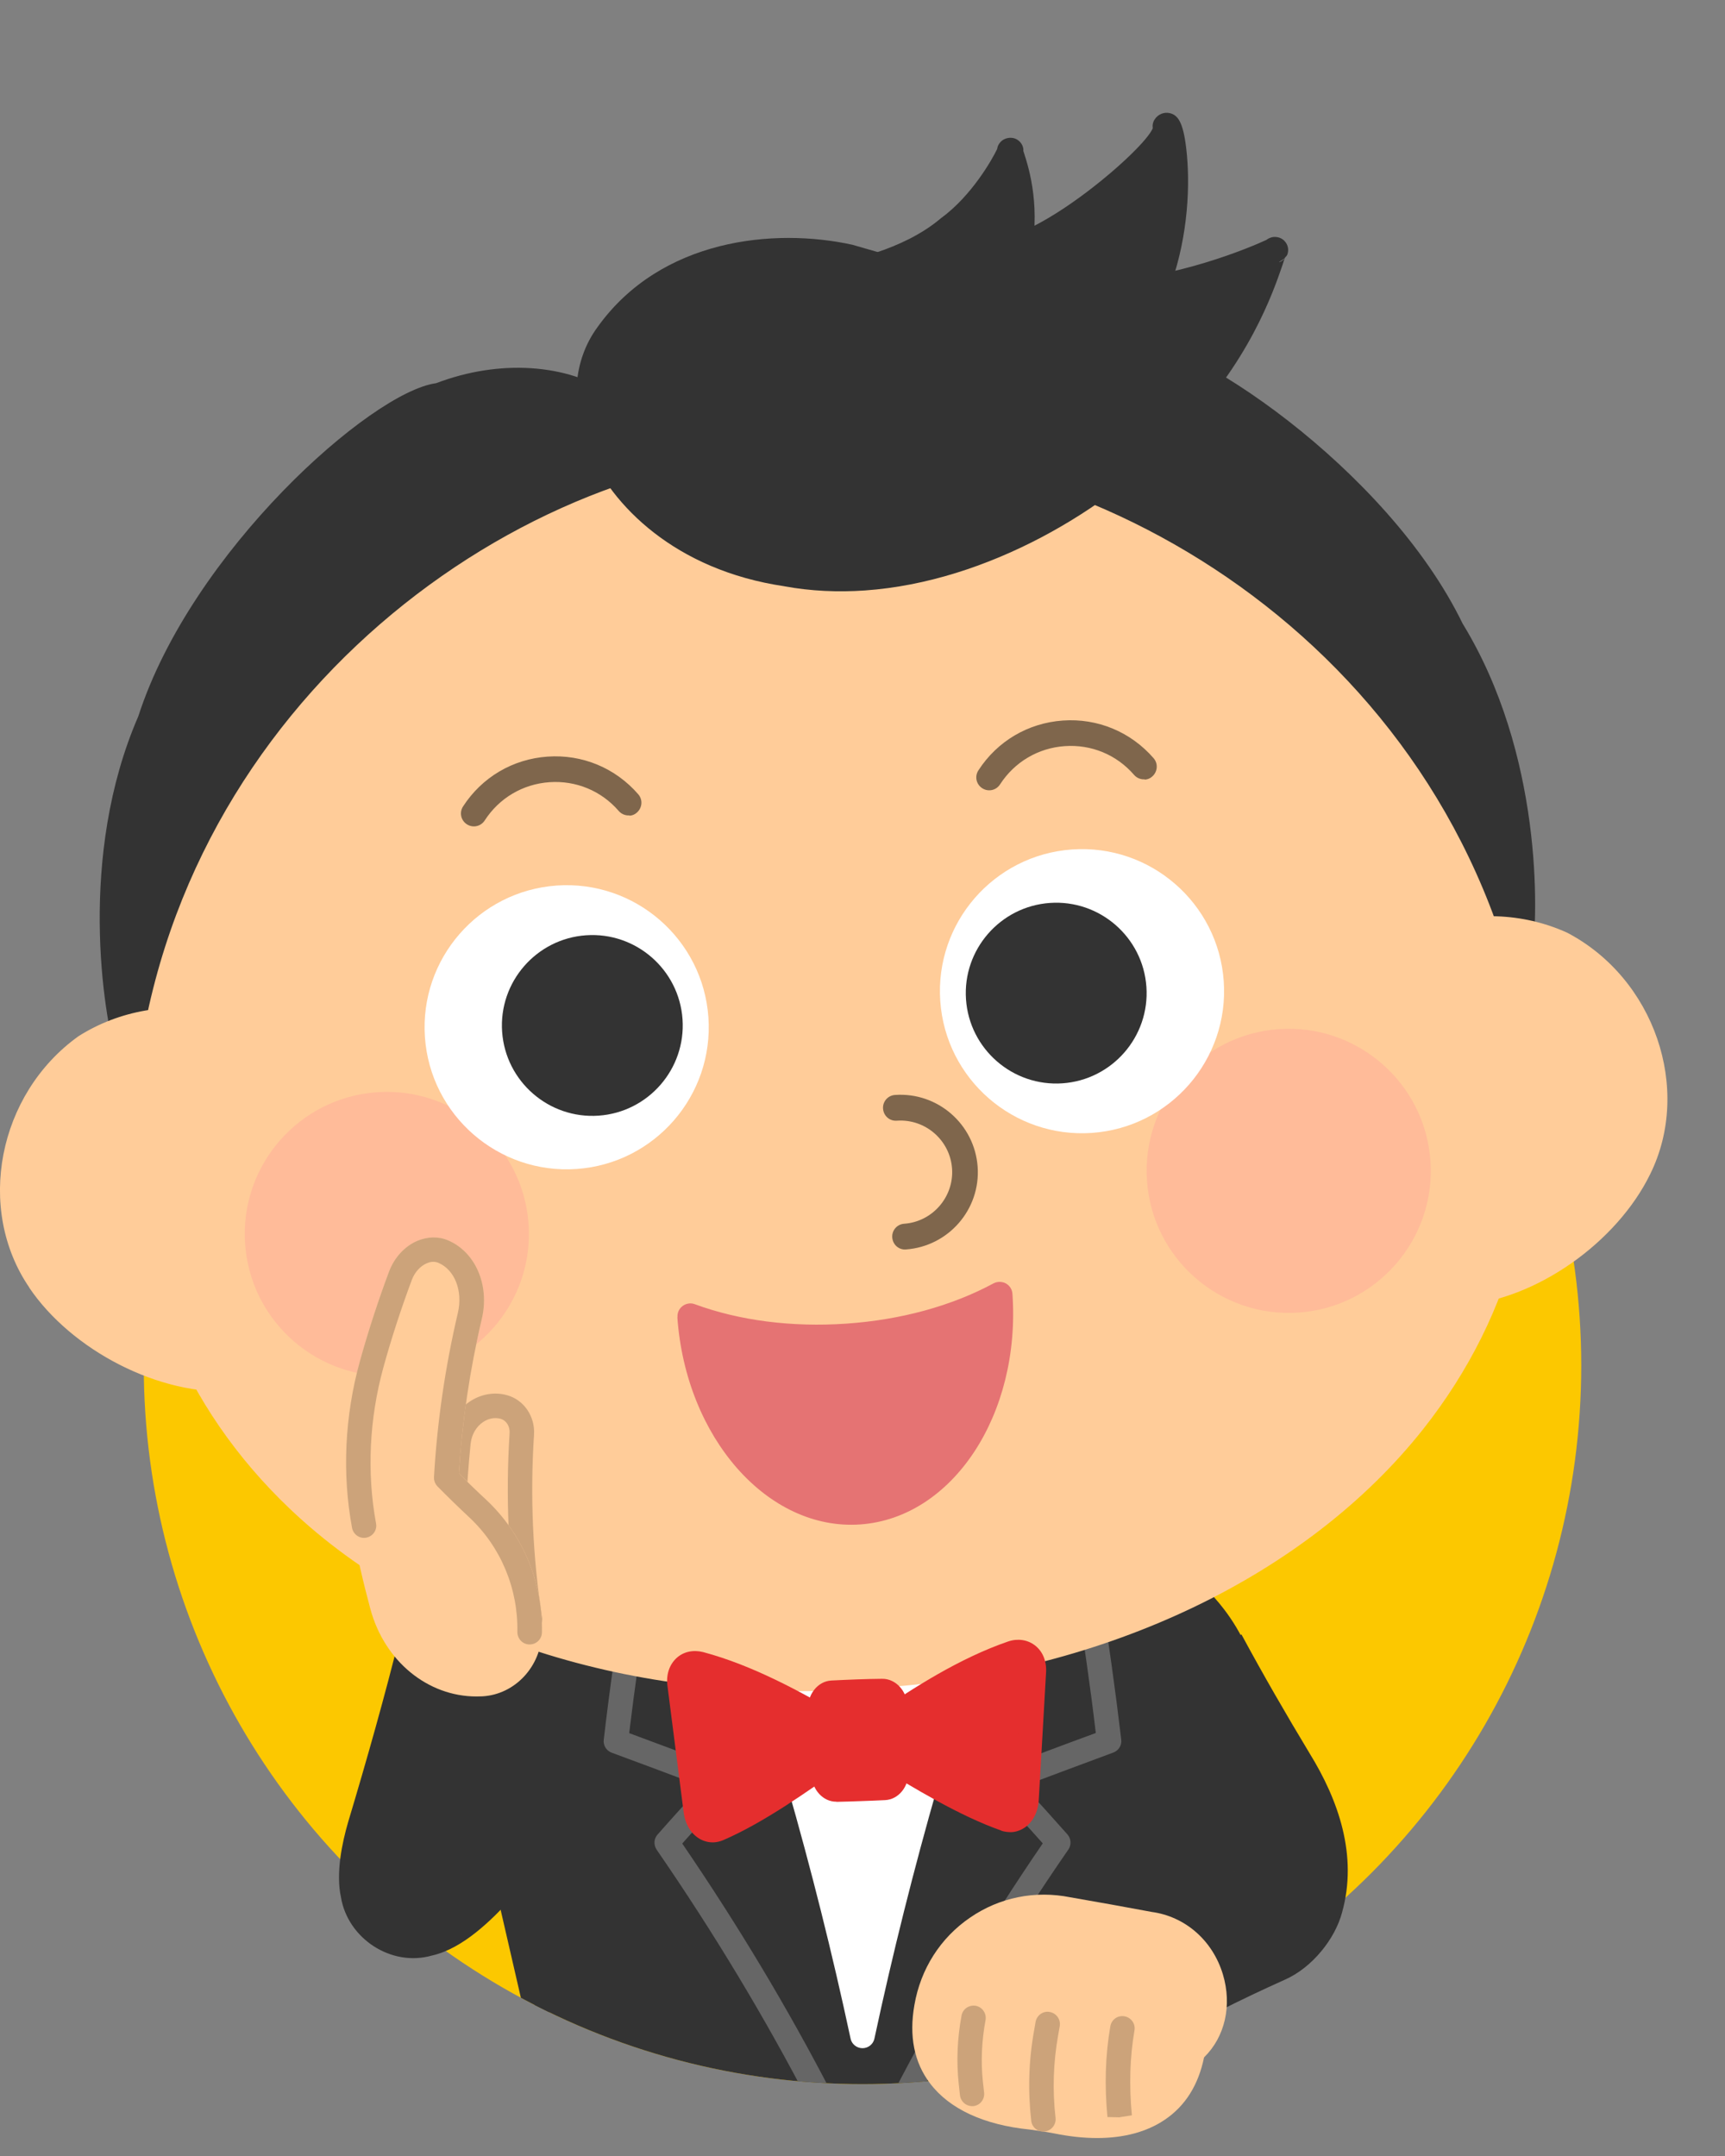 <?xml version="1.0" encoding="UTF-8"?><svg id="_レイヤー_1" xmlns="http://www.w3.org/2000/svg" xmlns:xlink="http://www.w3.org/1999/xlink" viewBox="0 0 120 150"><rect x="0" y="0" width="120" height="150" fill="#808080" stroke="none"/><defs><style>.cls-1{fill:none;}.cls-2{fill:#fcc800;}.cls-3{clip-path:url(#clippath-1);}.cls-4{fill:#fb9;}.cls-5{fill:#e57373;}.cls-6{fill:#fff;}.cls-7{fill:#666;}.cls-8{fill:#cca37a;}.cls-9{fill:#e52e2e;}.cls-10{fill:#333;}.cls-11{fill:#fc9;}.cls-12{fill:#7f664c;}.cls-13{clip-path:url(#clippath);}</style><clipPath id="clippath"><rect class="cls-1" width="120" height="150"/></clipPath><clipPath id="clippath-1"><circle class="cls-1" cx="60" cy="95" r="50"/></clipPath></defs><g class="cls-13"><circle class="cls-2" cx="60" cy="95" r="50"/><g class="cls-3"><path class="cls-10" d="M39.39,148.95c13.66,2.03,27.56,2.03,41.22,0,1.96-8.52,3.92-17.05,5.88-25.57,2.44-9.33-4.88-16.97-16.35-17.02-6.76,0-13.52,0-20.28,0-11.47.06-18.79,7.69-16.35,17.02,1.96,8.52,3.92,17.05,5.88,25.57Z"/><path class="cls-10" d="M39.27,149.79c-.35-.05-.63-.31-.7-.65l-5.88-25.55c-1.11-4.24-.33-8.37,2.18-11.64,3.12-4.07,8.59-6.41,15-6.45,6.76,0,13.52,0,20.28,0,6.41.03,11.87,2.38,14.99,6.45,2.51,3.27,3.29,7.41,2.18,11.62l-5.88,25.57c-.08.34-.36.6-.7.65-6.88,1.02-13.81,1.54-20.73,1.54s-13.85-.51-20.73-1.54ZM85.67,123.16c.97-3.72.3-7.33-1.88-10.18-2.8-3.65-7.78-5.75-13.65-5.78-6.76,0-13.52,0-20.27,0-5.88.03-10.85,2.14-13.65,5.78-2.19,2.84-2.85,6.46-1.88,10.2l5.75,25c13.22,1.91,26.61,1.91,39.82,0l5.76-25.03ZM39.38,148.95h0,0Z"/><path class="cls-6" d="M60,141.65c2.51-11.76,5.89-23.57,10.14-35.29-6.76,0-13.52,0-20.28,0,4.25,11.72,7.63,23.53,10.14,35.29Z"/><path class="cls-6" d="M59.17,141.83c-2.52-11.78-5.92-23.62-10.11-35.18-.09-.26-.06-.55.1-.78.16-.23.42-.36.7-.36h0c6.76,0,13.52,0,20.28,0h0c.28,0,.54.13.7.36.16.23.2.52.1.78-4.19,11.56-7.59,23.4-10.11,35.18-.08.39-.43.67-.83.67s-.75-.28-.83-.67ZM51.07,107.21c3.59,10.05,6.59,20.29,8.93,30.51,2.34-10.23,5.34-20.47,8.93-30.51-5.95,0-11.91,0-17.86,0Z"/><path class="cls-7" d="M62.88,146.89c.31,0,.61-.17.76-.46,3.09-5.99,6.68-11.96,10.68-17.75.22-.32.2-.75-.06-1.05-.99-1.12-2.01-2.25-3.05-3.37,2.05-.77,4.13-1.55,6.24-2.33.37-.14.6-.51.55-.9-.41-3.45-.9-6.97-1.46-10.46-.08-.46-.51-.78-.98-.7-.46.08-.78.51-.7.98.52,3.24.99,6.51,1.37,9.72-2.32.85-4.59,1.71-6.81,2.55-.27.1-.46.33-.53.6-.06.28.01.57.21.77,1.16,1.24,2.32,2.5,3.44,3.76-3.88,5.67-7.38,11.52-10.41,17.39-.22.42-.05.93.37,1.15.12.06.26.09.39.09Z"/><path class="cls-7" d="M57.11,146.89c.13,0,.26-.03.39-.09.42-.22.58-.73.37-1.15-3.03-5.87-6.53-11.71-10.41-17.39,1.12-1.26,2.27-2.52,3.44-3.76.19-.21.27-.5.21-.77-.06-.28-.26-.5-.53-.6-2.23-.84-4.5-1.7-6.81-2.55.39-3.21.85-6.48,1.37-9.72.07-.46-.24-.9-.7-.98-.46-.07-.9.24-.98.7-.56,3.49-1.06,7.01-1.46,10.46-.05.39.18.76.55.9,2.12.78,4.2,1.56,6.24,2.33-1.03,1.11-2.06,2.24-3.05,3.37-.26.29-.28.72-.06,1.05,3.99,5.79,7.58,11.76,10.68,17.75.15.29.45.46.76.46Z"/></g><path class="cls-10" d="M77.86,119.36c2.01,2.47,3.94,4.99,5.82,7.55.72.93,1.59,2.36,1.66,3.46.05.4-.1.44.2.08.07-.06.16-.16.24-.2.04-.03.08-.05.13-.07l-.34.16c-1.4.64-2.95,1.32-4.37,1.88,0,0,3.52,7.74,3.52,7.74,1.49-.77,3.14-1.54,4.67-2.23,1.88-.83,3.48-2.82,3.97-4.67,1.11-3.96-.25-7.82-2.26-11.08-1.64-2.72-3.23-5.47-4.74-8.27,0,0-8.49,5.66-8.49,5.66h0Z"/><path class="cls-10" d="M37.5,115.67c-3.25,4.04-6.61,8.38-10.08,12.17,0,0-.01.01-.01.02.16-.08.33-.14.53-.19,1.78-.42,3.88.82,4.16,2.67,0,.04,0,.07,0,.11,0,.06,0,.02,0,0-.02-.3.1-.83.24-1.42,1.1-4.24,2.38-8.9,3.69-13.06l-8.19-2.29c-1.04,4.23-2.36,8.88-3.62,13.08-.42,1.44-.87,3.55-.5,5.24.47,2.86,3.49,4.87,6.34,4.05,2.17-.49,4.14-2.49,5.46-3.9.81-.85,1.63-1.7,2.45-2.54,3.83-3.93,3.6-10.27-.48-13.94h0Z"/><path class="cls-10" d="M74.19,39.97c1.82.24,13.11,1.6,20.41,8.83,7.84,6.28,11.67,18.43,11.06,18.17-.08.75,1.89-12.43-4.7-23.13-5.37-11.12-19.29-19.78-23.05-19.6-7.67-1.81-14.02,2.53-13.43,6.94.56,4.45,5.11,7.63,9.71,8.8Z"/><path class="cls-10" d="M105.3,67.82c-.36-.16-.58-.56-.54-.95,0-.04.01-.08.02-.12,0-.02,0-.06.01-.09-.35-1.78-4.02-11.77-10.76-17.17-.02-.02-.05-.04-.07-.06-6.06-6.01-15-7.94-19.79-8.56h-.1s-.07-.02-.11-.03c-4.72-1.2-9.76-4.62-10.37-9.55-.26-1.93.55-3.86,2.28-5.43,2.89-2.62,7.53-3.59,12.13-2.54,4.59-.02,18.5,9.25,23.75,20.07,5.53,9.03,5.3,20.18,4.81,23.33.02.32,0,.55-.08.68-.04.07-.1.14-.16.2-.16.17-.37.27-.59.28-.14,0-.28-.01-.42-.07ZM104.82,66.85h0s0,0,0,0ZM67.08,27.19c-1.28,1.16-1.89,2.53-1.71,3.86.51,4.08,4.87,6.97,8.98,8.03h.04c5.01.65,14.36,2.69,20.8,9.04,4.33,3.49,7.83,9.26,9.76,13.6-.14-4.55-1.05-11.41-4.76-17.43-.02-.03-.03-.05-.04-.08-5.46-11.31-19.23-19.24-22.2-19.1-.08,0-.17,0-.25-.02-1.43-.34-2.89-.45-4.28-.35-2.49.17-4.77,1.02-6.34,2.45ZM74.18,39.97h0s0,0,0,0Z"/><path class="cls-10" d="M30.57,27.54c-3.75.34-16.33,10.86-20.1,22.62-5.03,11.52-1.26,24.29-1.43,23.56-.56.34,1.54-12.22,8.43-19.53,6.22-8.18,17.21-11.09,18.98-11.58,4.39-1.8,8.45-5.59,8.39-10.07-.02-4.45-6.92-7.87-14.26-5.01Z"/><path class="cls-10" d="M8.48,74.45c-.07-.05-.13-.1-.19-.17-.1-.12-.16-.35-.18-.66-.92-3.06-2.71-14.07,1.51-23.78,3.69-11.45,16.18-22.57,20.72-23.18,4.41-1.68,9.13-1.37,12.36.82,1.93,1.31,3,3.11,3.01,5.05.08,4.98-4.44,9.07-8.94,10.91-.03.01-.07.02-.1.03l-.09.03c-4.66,1.28-13.25,4.44-18.41,11.23-.02.03-.04.05-.06.07-5.92,6.28-8.17,16.68-8.27,18.5,0,.04.02.07.02.09.01.04.03.07.04.11.09.38-.07.81-.4,1.01-.13.08-.26.12-.4.13-.22.02-.45-.05-.63-.2ZM36.11,41.77h.04c3.93-1.63,7.84-5.1,7.78-9.22,0-1.34-.8-2.61-2.23-3.58-2.17-1.48-6.15-2.41-10.81-.59-.08.03-.16.05-.24.06-2.96.27-15.49,10.04-19.33,22,0,.03-.02.06-.03.09-2.83,6.48-2.78,13.4-2.28,17.92,1.3-4.57,3.96-10.77,7.77-14.83,5.48-7.18,14.47-10.5,19.34-11.84Z"/><path class="cls-11" d="M10.15,78.02c-.85,25.61,23.4,40.77,50.43,38.53,27.08-1.55,48.98-19.93,44.57-45.18-5.02-25.11-29.31-40.82-50.47-39.07-21.2,1.21-43.06,20.15-44.54,45.71Z"/><path class="cls-11" d="M60.65,117.45c-15.74,1.29-30.91-3.36-40.49-12.48-7.49-7.13-11.26-16.46-10.91-26.98,0,0,0-.01,0-.02,1.57-27.25,24.78-45.4,45.36-46.56.16-.01.33-.03.49-.04,20.48-1.43,45.62,13.28,50.93,39.85,1.81,10.37-.63,20.13-7.05,28.24-8.08,10.19-22.07,16.86-37.53,17.94-.27.02-.54.04-.8.05ZM54.74,33.2c-19.84,1.1-42.17,18.6-43.69,44.86-.33,9.99,3.25,18.84,10.36,25.61,9.21,8.77,23.83,13.28,39.12,11.99,15.28-.86,29.15-7.35,37.05-17.31,6.1-7.69,8.41-16.96,6.7-26.79-5.11-25.59-29.32-39.77-49.06-38.39-.16.01-.32.02-.47.04Z"/><path class="cls-11" d="M92.99,71.06c-2.67,5.48-1.82,15.07,4.15,18.14,6.09,2.82,14.18-2.42,16.85-7.9,2.73-5.51.34-12.62-5.38-15.62-5.88-2.66-12.96-.16-15.62,5.38Z"/><path class="cls-11" d="M96.73,90c-6.19-3.18-7.55-13.17-4.55-19.33,2.87-5.97,10.56-8.63,16.84-5.78,6.07,3.18,8.71,10.88,5.77,16.81-2.29,4.69-7.89,8.76-13.23,9.13-1.67.12-3.32-.13-4.83-.83ZM93.8,71.45s0,0,0,0c-2.36,4.84-1.82,14.08,3.72,16.93,5.69,2.63,13.3-2.64,15.66-7.48,2.52-5.08.23-11.69-4.94-14.4-1.72-.78-3.57-1.08-5.37-.95-3.81.27-7.4,2.43-9.06,5.9Z"/><path class="cls-11" d="M2.78,89.08c3.41,5.05,12.14,9.12,17.78,5.48,5.49-3.87,4.99-13.49,1.58-18.54-3.4-5.12-10.76-6.61-16.21-3.15-5.25,3.76-6.62,11.14-3.15,16.21Z"/><path class="cls-11" d="M2.04,89.58c-3.74-5.47-2.19-13.46,3.41-17.48,5.78-3.67,13.77-2.1,17.44,3.41,3.83,5.68,3.88,15.77-1.84,19.8-1.39.9-2.97,1.36-4.64,1.48-5.33.37-11.46-2.88-14.38-7.21ZM6.46,73.59c-4.79,3.43-6.13,10.29-2.93,14.98,0,0,0,0,0,0,3.01,4.46,11.29,8.62,16.52,5.24,5.12-3.61,4.37-12.84,1.35-17.31-2.14-3.21-6-4.85-9.81-4.59-1.79.12-3.56.67-5.14,1.67Z"/><circle class="cls-4" cx="89.65" cy="81.46" r="8.98"/><path class="cls-4" d="M79.79,82.15c-.38-5.44,3.73-10.17,9.17-10.55s10.17,3.73,10.55,9.17c.38,5.44-3.73,10.17-9.17,10.55s-10.17-3.73-10.55-9.17ZM81.58,82.03c.31,4.45,4.18,7.81,8.63,7.5,4.45-.31,7.81-4.18,7.5-8.63s-4.18-7.81-8.63-7.5-7.81,4.18-7.5,8.63Z"/><path class="cls-10" d="M42.3,23.27c-3.92,5.31,1.22,14.99,12.41,16.63,10.1,1.85,21-4.25,26.69-10.37,6.13-6.18,7.05-12.39,7.32-12.13.18-.06-6.03,2.96-12.59,3.13-6.64.59-13.63-1.67-17.07-2.64-5.75-1.27-12.88-.03-16.75,5.37Z"/><path class="cls-10" d="M54.58,40.79c-7.62-1.12-12.05-5.65-13.66-9.51-1.29-3.11-1.05-6.22.66-8.54,4.4-6.13,12.27-6.91,17.72-5.71l.97.28c3.69,1.07,9.86,2.84,15.83,2.32,5.6-.15,10.99-2.47,12-2.94.1-.08.22-.14.37-.18.14-.04.3-.03.44,0,.17.04.34.13.46.27.24.26.31.63.17.96-.02.05-.07.11-.14.17-.05.11-.11.3-.19.55-.64,1.86-2.33,6.8-7.17,11.68-4.92,5.3-13.32,10.34-21.87,10.94-1.87.13-3.75.05-5.61-.29ZM76.2,21.43c-6.24.54-12.62-1.29-16.43-2.39l-.91-.26c-4.87-1.07-11.94-.41-15.83,5.02,0,0,0,0,0,.01-1.33,1.8-1.49,4.27-.45,6.78,1.42,3.41,5.38,7.41,12.29,8.43,9.68,1.77,20.19-3.99,25.89-10.12,3.75-3.79,5.5-7.6,6.33-9.81-2.7,1.05-7.14,2.24-10.88,2.34ZM88.99,18.22v.02c.22-.08.36-.22.42-.31-.1.09-.24.18-.42.29Z"/><path class="cls-10" d="M63.75,24.51c-.08,3.3,4.8,5.79,9.85,3.25,10.37-5.23,8.14-19.98,7.48-18.97.64,1.1-8.11,8.78-12.01,8.71-2.72,1.13-5.28,3.68-5.32,7Z"/><path class="cls-10" d="M65.24,28.56c-1.56-.99-2.43-2.47-2.39-4.07.05-3.99,3.19-6.71,5.88-7.82.11-.05.24-.07.36-.07,3.21.05,10.45-6.13,11.1-7.67-.03-.22.01-.44.14-.63.23-.35.64-.52,1.04-.43.55.13.93.58,1.15,2.45.58,4.89-.56,14.23-8.51,18.24-1.38.69-2.71,1.03-3.93,1.11-1.98.14-3.68-.38-4.83-1.11ZM69.26,18.4c-2.14.94-4.58,3.07-4.61,6.12,0,0,0,0,0,.01-.02.96.54,1.87,1.55,2.52,1.45.92,4.06,1.39,7-.09,7.06-3.56,7.89-12.06,7.61-15.87-2.4,2.71-8.16,7.2-11.54,7.31ZM80.3,9.25s0,0,0,0c0,0,0,0,0,0Z"/><path class="cls-10" d="M50.65,25.1c-.96,3.17,3.93,6.98,10.02,5.02,5.62-1.55,9.24-7.56,10.05-12.01,1.05-4.63-.7-7.69-.44-7.63.1-.09-1.52,3.41-4.3,5.42-2.67,2.27-6.48,3.06-8.25,3.39-2.9.79-6.19,2.61-7.08,5.81Z"/><path class="cls-10" d="M51.18,29.25c-1.33-1.31-1.84-2.91-1.39-4.4,1.19-4.23,5.79-5.9,7.78-6.44,1.29-.24,5.22-.96,7.89-3.23,2.13-1.55,3.57-4.1,3.91-4.82.02-.17.09-.33.24-.49.12-.13.29-.22.47-.26.17-.04.36-.03.53.03.31.12.53.39.58.72,0,.04,0,.09,0,.14.01.05.03.1.05.16.34,1.06,1.23,3.87.38,7.61-.94,5.11-4.92,11.11-10.66,12.7-.99.32-1.93.49-2.82.56-3.13.22-5.6-.96-6.94-2.28ZM66.56,16.59c-2.98,2.53-7.26,3.33-8.6,3.57-1.63.44-5.52,1.83-6.45,5.18,0,0,0,.01,0,.02-.25.83.09,1.78.93,2.61,1.36,1.34,4.26,2.48,7.99,1.28,5.02-1.39,8.59-6.86,9.42-11.34.46-2.03.34-3.75.11-4.98-.85,1.26-2.06,2.7-3.39,3.66ZM71.09,10.81s.02-.07.03-.11c0,.03-.02.07-.03.11Z"/><circle class="cls-4" cx="26.91" cy="85.85" r="8.98"/><path class="cls-4" d="M17.05,86.54c-.38-5.44,3.73-10.17,9.17-10.55s10.17,3.73,10.55,9.17c.38,5.44-3.73,10.17-9.17,10.55s-10.17-3.73-10.55-9.17ZM18.84,86.42c.31,4.45,4.18,7.81,8.63,7.5s7.81-4.18,7.5-8.63-4.18-7.81-8.63-7.5-7.81,4.18-7.5,8.63Z"/><circle class="cls-6" cx="75.26" cy="68.96" r="8.98"/><path class="cls-6" d="M65.41,69.65c-.38-5.44,3.73-10.17,9.17-10.55s10.17,3.73,10.55,9.17-3.73,10.17-9.17,10.55c-5.44.38-10.17-3.73-10.55-9.17ZM67.2,69.53c.31,4.45,4.18,7.81,8.63,7.5,4.45-.31,7.81-4.18,7.5-8.63s-4.18-7.81-8.63-7.5c-4.45.31-7.81,4.18-7.5,8.63Z"/><circle class="cls-6" cx="39.41" cy="71.47" r="8.98"/><path class="cls-6" d="M29.56,72.16c-.38-5.44,3.73-10.17,9.17-10.55s10.17,3.73,10.55,9.17c.38,5.44-3.73,10.17-9.17,10.55s-10.17-3.73-10.55-9.17ZM31.35,72.03c.31,4.45,4.18,7.81,8.63,7.5,4.45-.31,7.81-4.18,7.5-8.63s-4.18-7.81-8.63-7.5c-4.45.31-7.81,4.18-7.5,8.63Z"/><circle class="cls-10" cx="73.47" cy="69.09" r="5.39"/><path class="cls-10" d="M67.2,69.53c-.24-3.46,2.38-6.47,5.84-6.71,3.46-.24,6.47,2.38,6.71,5.84s-2.38,6.47-5.84,6.71c-3.46.24-6.47-2.38-6.71-5.84ZM68.99,69.4c.17,2.47,2.32,4.34,4.79,4.17s4.34-2.32,4.17-4.79-2.32-4.34-4.79-4.17c-2.47.17-4.34,2.32-4.17,4.79Z"/><circle class="cls-10" cx="41.21" cy="71.34" r="5.39"/><path class="cls-10" d="M34.93,71.78c-.24-3.46,2.38-6.47,5.84-6.71,3.46-.24,6.47,2.38,6.71,5.84s-2.38,6.47-5.84,6.71-6.47-2.38-6.71-5.84ZM36.73,71.66c.17,2.47,2.32,4.34,4.79,4.17s4.34-2.32,4.17-4.79-2.32-4.34-4.79-4.17-4.34,2.32-4.17,4.79Z"/><path class="cls-11" d="M62.95,86.03c2.47-.17,4.34-2.32,4.17-4.79s-2.32-4.34-4.79-4.17"/><path class="cls-12" d="M63.01,86.93c2.97-.21,5.21-2.79,5-5.75-.21-2.97-2.79-5.21-5.75-5-.49.03-.87.46-.83.96s.46.87.96.83c1.98-.14,3.7,1.36,3.84,3.33s-1.36,3.7-3.33,3.84c-.49.03-.87.46-.83.96s.46.87.96.83Z"/><path class="cls-12" d="M79.64,54.24c.19-.01.37-.08.52-.22.37-.33.42-.89.09-1.27-1.59-1.83-3.89-2.79-6.31-2.62-2.42.17-4.56,1.43-5.88,3.47-.27.42-.15.97.27,1.24.42.27.97.15,1.24-.27,1.01-1.56,2.65-2.53,4.5-2.66s3.61.6,4.82,2c.19.22.47.33.74.31Z"/><path class="cls-12" d="M43.79,56.75c.19-.01.37-.08.52-.22.37-.33.42-.89.09-1.27-1.59-1.83-3.89-2.79-6.31-2.62-2.42.17-4.56,1.43-5.88,3.47-.27.42-.15.97.27,1.24.42.27.97.15,1.24-.27,1.01-1.56,2.65-2.53,4.5-2.66s3.61.6,4.82,2c.19.22.47.33.74.31Z"/><path class="cls-5" d="M69.54,90.08c-2.9,1.56-6.57,2.62-10.6,2.9s-7.82-.26-10.91-1.4c.55,7.92,5.82,14,11.76,13.59,5.94-.42,10.31-7.17,9.75-15.09Z"/><path class="cls-5" d="M47.13,91.64c-.02-.3.11-.6.36-.78.24-.18.57-.23.85-.12,3.1,1.14,6.74,1.61,10.53,1.35,3.79-.26,7.33-1.23,10.24-2.8.27-.14.59-.14.86,0,.27.15.44.42.46.72.59,8.4-4.16,15.6-10.59,16.05-6.42.45-12.13-6.02-12.72-14.42ZM58.99,93.88c-3.51.25-6.91-.1-9.93-1,.98,6.74,5.55,11.76,10.65,11.4s8.94-5.96,8.96-12.77c-2.87,1.31-6.19,2.13-9.69,2.37Z"/><path class="cls-9" d="M61.27,120.02c-.84.58-.8,1.49.05,2.01,3.02,1.84,5.92,3.58,8.62,4.52.76.26,1.42-.4,1.48-1.36.17-2.96.34-5.92.51-8.88.06-.96-.63-1.6-1.52-1.3-3.13,1.07-6.19,2.98-9.15,5.01Z"/><path class="cls-9" d="M69.66,127.36c-2.89-1.01-6.02-2.92-8.79-4.6-.66-.4-1.05-1.02-1.07-1.69-.02-.67.34-1.31.98-1.75h0c2.73-1.88,5.98-3.96,9.36-5.12.66-.22,1.34-.12,1.85.27.55.42.83,1.11.78,1.89l-.51,8.89c-.05.82-.41,1.52-.99,1.91-.29.19-.61.3-.94.31-.22,0-.45-.03-.68-.1ZM70.69,115.81c-3.18,1.09-6.3,3.09-8.94,4.91-.17.12-.24.24-.24.3,0,.06.08.18.25.28,2.69,1.64,5.74,3.5,8.45,4.45.06.02.09.01.11,0,.11-.07.22-.29.24-.6l.51-8.89c.01-.24-.06-.39-.12-.44-.04-.03-.08-.03-.13-.03-.05,0-.1.02-.14.03Z"/><path class="cls-9" d="M59.76,121.08s-.68.48-1.49,1.06c-2.88,2.05-5.65,3.98-8.29,5.12-.74.31-1.44-.3-1.57-1.26-.38-2.94-.75-5.88-1.13-8.83-.13-.96.51-1.64,1.42-1.4,3.2.85,6.38,2.54,9.47,4.36.88.52,1.58.95,1.58.95Z"/><path class="cls-9" d="M48.68,127.94c-.61-.35-1.01-1.02-1.12-1.84l-1.13-8.82c-.1-.78.14-1.48.65-1.94.48-.43,1.14-.57,1.83-.4,3.45.92,6.83,2.77,9.69,4.45.52.31.98.59,1.29.77.19,0,.31.13.5.35.17.19.24.45.2.7-.04.23-.17.43-.35.56-.05.03-.7.5-1.49,1.05-2.64,1.87-5.63,3.99-8.45,5.21-.22.09-.44.14-.66.15-.33.01-.66-.07-.96-.24ZM57.74,120.86c-2.76-1.63-6.01-3.41-9.25-4.27-.07-.02-.2-.04-.27.02-.06.05-.12.2-.09.45l1.13,8.82c.04.31.17.52.29.58.03.02.05.02.1,0,2.65-1.14,5.56-3.21,8.13-5.03.16-.11.3-.21.43-.31-.15-.09-.3-.18-.46-.27Z"/><path class="cls-9" d="M57.29,123.4c.03.61.44,1.11.9,1.1,1.12-.02,2.25-.06,3.37-.12.46-.02.83-.55.82-1.16-.03-1.49-.06-2.98-.09-4.46-.01-.61-.42-1.11-.9-1.11-1.17.02-2.34.06-3.51.12-.48.03-.85.55-.82,1.17.08,1.49.15,2.97.23,4.46Z"/><path class="cls-9" d="M58.2,125.35c-.93.02-1.71-.82-1.76-1.91h0s-.23-4.46-.23-4.46c-.06-1.08.67-2.01,1.62-2.06,1.18-.06,2.37-.11,3.54-.12.95-.01,1.74.86,1.76,1.94l.08,4.47c.02,1.09-.69,1.98-1.63,2.03-.57.03-1.13.05-1.7.07s-1.13.04-1.7.05ZM61.53,123.24l-.08-4.47c0-.17-.08-.27-.04-.27-1.16.02-2.33.06-3.41.1-.03.02-.09.13-.08.29l.23,4.46c0,.15.06.25.1.29,1.07-.02,2.14-.06,3.21-.11.03-.05.08-.15.08-.3ZM57.28,123.4h0s0,0,0,0Z"/><path class="cls-11" d="M36.87,112.65c-.65-4.19-.85-8.52-.57-12.9.05-.86-.46-1.65-1.25-1.86h0c-1.45-.41-2.98.75-3.16,2.46-.16,1.51-.26,3.01-.31,4.51"/><path class="cls-8" d="M36.87,113.5s.09,0,.13,0c.46-.07.78-.51.71-.97-.65-4.18-.84-8.45-.56-12.72.08-1.27-.71-2.42-1.87-2.74-.88-.25-1.84-.08-2.63.46-.9.61-1.48,1.61-1.6,2.73-.16,1.51-.26,3.05-.32,4.57-.02.47.35.86.82.88.48.01.86-.35.88-.82.05-1.48.16-2.98.31-4.45.07-.63.38-1.17.86-1.5.38-.26.82-.34,1.22-.23.4.11.66.52.63.99-.28,4.38-.09,8.79.58,13.08.07.42.43.72.84.72Z"/><path class="cls-11" d="M36.85,113.56h0c.06-3.23-1.21-6.35-3.59-8.59-.75-.69-1.49-1.41-2.21-2.15.22-3.75.76-7.52,1.64-11.27.44-1.9-.29-3.8-1.85-4.47h0c-1.09-.46-2.46.29-2.99,1.7-.76,2.02-1.42,4.07-1.99,6.14-1.03,3.71-1.2,7.61-.53,11.23.35,1.89.77,3.76,1.27,5.58.96,3.53,3.86,5.61,6.91,5.43,0,0,0,0,0,0,1.86-.11,3.29-1.72,3.34-3.61Z"/><path class="cls-11" d="M25.77,111.96c-.5-1.85-.94-3.75-1.28-5.65-.7-3.78-.51-7.79.55-11.61.58-2.09,1.25-4.18,2.02-6.21.37-.99,1.09-1.77,1.97-2.15.72-.31,1.48-.32,2.15-.03,1.9.81,2.89,3.1,2.34,5.44-.83,3.53-1.37,7.14-1.6,10.75.63.63,1.27,1.25,1.92,1.86,2.52,2.37,3.93,5.73,3.86,9.22,0,0,0,0,0,0-.06,2.36-1.87,4.31-4.14,4.44-.14,0-.27.01-.41.01-3.39,0-6.39-2.44-7.38-6.07ZM32.68,105.6c-.76-.7-1.51-1.43-2.24-2.18-.17-.17-.26-.41-.24-.65.22-3.82.78-7.66,1.66-11.41.36-1.54-.21-3-1.35-3.49-.31-.13-.61-.05-.81.03-.45.19-.84.64-1.05,1.18-.74,1.99-1.41,4.03-1.97,6.07-.99,3.57-1.17,7.32-.51,10.85.34,1.85.76,3.7,1.25,5.51.82,3.03,3.26,4.96,6.04,4.81,1.39-.08,2.5-1.3,2.54-2.78.06-3.01-1.15-5.9-3.32-7.94Z"/><path class="cls-8" d="M36.85,114.41c.46,0,.84-.37.85-.83.07-3.49-1.34-6.85-3.86-9.22-.65-.6-1.29-1.22-1.92-1.86.23-3.6.77-7.22,1.6-10.75.55-2.34-.44-4.63-2.34-5.45-.67-.29-1.43-.27-2.15.03-.88.38-1.6,1.16-1.97,2.15-.76,2.03-1.44,4.12-2.02,6.21-1.06,3.82-1.25,7.83-.55,11.61.09.46.53.77.99.68.46-.09.77-.53.68-.99-.65-3.53-.47-7.28.51-10.85.56-2.04,1.23-4.08,1.97-6.07.2-.55.6-.99,1.05-1.18.2-.09.5-.16.81-.03,1.14.49,1.71,1.96,1.35,3.49-.88,3.75-1.44,7.59-1.66,11.41-.01.24.07.47.24.65.73.74,1.48,1.47,2.24,2.18,2.17,2.04,3.38,4.94,3.32,7.95,0,.47.36.86.83.87h.02Z"/><path class="cls-11" d="M74.29,132.84c1.9.33,3.81.67,5.71,1.02,4.35.6,5.92,6.26,2.97,8.85h0s0,0,0,0c-.79,4.62-4.76,5.87-9.53,4.88-.57-.11-1.15-.2-1.73-.27-4.84-.48-8.11-2.93-7.27-7.67h0c.81-4.71,5.23-7.74,9.84-6.82Z"/><path class="cls-11" d="M73.28,148.42c-.55-.11-1.11-.19-1.65-.26-3.18-.32-5.58-1.43-6.93-3.21-1.11-1.46-1.47-3.3-1.09-5.45.43-2.51,1.81-4.68,3.88-6.09,2.04-1.4,4.51-1.9,6.96-1.41,1.9.33,3.81.67,5.67,1.02,2.34.32,4.24,1.99,4.95,4.34.65,2.16.15,4.35-1.31,5.78-.39,1.91-1.3,3.37-2.72,4.33-1.25.85-2.85,1.28-4.72,1.28-.95,0-1.96-.11-3.03-.33ZM68.45,134.82c-1.68,1.15-2.81,2.92-3.16,4.98-.3,1.67-.04,3.06.77,4.13,1.06,1.4,3.04,2.27,5.76,2.55.6.07,1.2.16,1.8.28,2.73.57,4.97.33,6.46-.69,1.09-.75,1.79-1.92,2.06-3.5.03-.19.13-.37.28-.5,1.12-.98,1.51-2.59,1.02-4.22-.4-1.34-1.54-2.87-3.59-3.15-1.9-.35-3.8-.69-5.7-1.02,0,0-.01,0-.02,0-.5-.1-1-.15-1.5-.15-1.49,0-2.93.44-4.18,1.3ZM74.28,132.84h0,0Z"/><path class="cls-8" d="M72.58,148.29s.07,0,.1,0c.47-.05.8-.48.75-.94-.22-1.91-.16-3.85.18-5.75l.11-.63c.08-.46-.22-.9-.69-.99-.46-.09-.9.22-.99.69l-.11.64c-.37,2.07-.43,4.17-.19,6.25.05.43.42.75.84.75Z"/><path class="cls-8" d="M67.62,146.53s.06,0,.09,0c.47-.05.8-.47.75-.94l-.09-.81c-.14-1.36-.08-2.78.19-4.24.08-.46-.22-.9-.68-.99-.46-.08-.91.22-.99.68-.3,1.61-.36,3.2-.2,4.72l.09.82c.05.44.42.76.84.76Z"/><path class="cls-8" d="M77.9,147.3l.84-.13c-.2-2.11-.14-4.03.18-5.91.08-.46-.23-.9-.7-.98-.47-.08-.9.23-.98.7-.35,2.03-.41,4.1-.2,6.31l.86.02Z"/></g></svg>